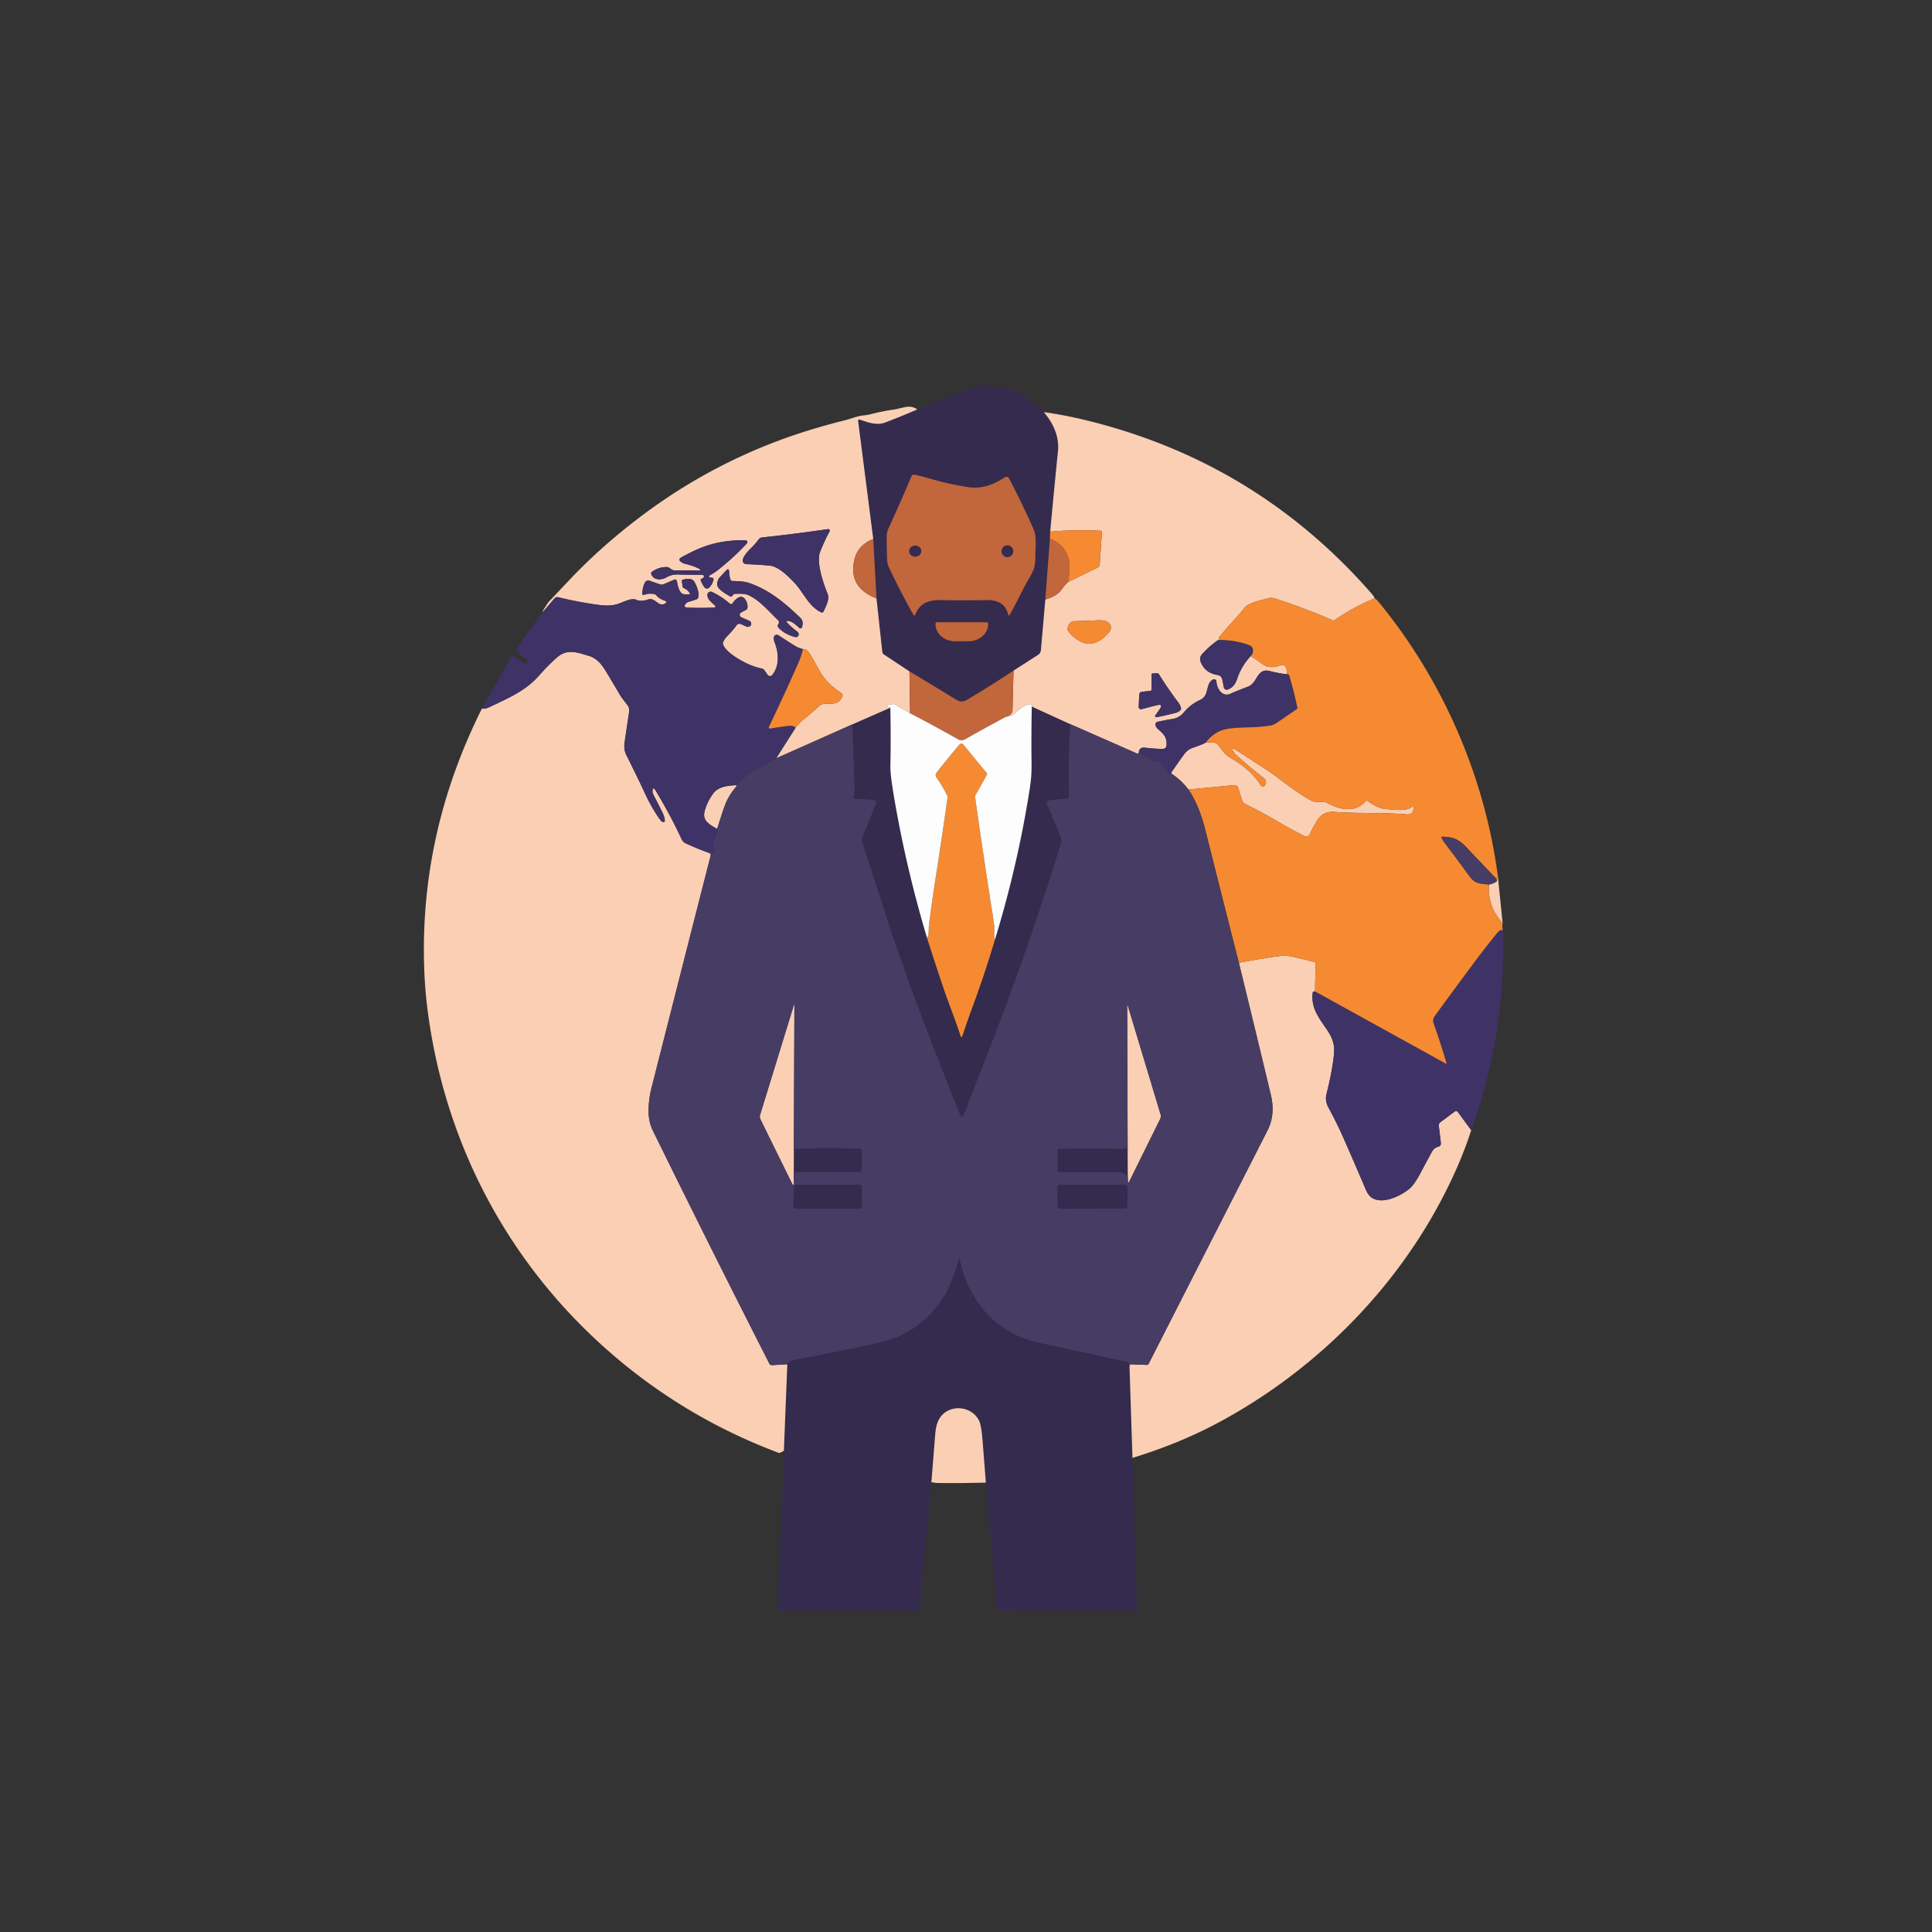 <svg version="1.1" viewBox="0.00 0.00 1024.00 1024.00" xmlns="http://www.w3.org/2000/svg" xmlns:xlink="http://www.w3.org/1999/xlink">
<rect x="0.00" y="0.00" width="1024.00" height="1024.00" fill="#333333" stroke="none"/>
<g id="Parent-Group"><g id="Group-rgba(0,0,0,0)"><path fill="rgba(0,0,0,0)" d="   M 0.00 0.00   L 1024.00 0.00   L 1024.00 1024.00   L 0.00 1024.00   L 0.00 0.00   Z   M 486.20 217.01   Q 483.39 214.94 479.44 215.84   Q 474.60 216.94 474.44 216.96   Q 467.90 217.88 461.77 219.46   Q 459.87 219.96 457.81 220.15   C 454.38 220.49 451.49 221.82 448.09 222.68   Q 439.42 224.84 431.08 227.35   Q 382.05 242.06 340.90 272.78   Q 318.91 289.20 301.26 307.95   Q 296.24 313.28 291.10 318.70   Q 290.27 319.58 289.67 320.69   C 289.00 321.96 287.82 322.98 287.59 324.52   L 273.85 343.46   A 0.99 0.96 46.4 0 0 273.84 344.57   Q 275.97 347.69 279.58 349.91   A 0.83 0.82 7.7 0 1 279.92 350.35   Q 280.08 350.91 279.73 351.25   Q 278.83 352.14 277.77 351.46   L 272.27 347.97   A 0.96 0.96 0.0 0 0 270.92 348.30   L 255.49 375.43   Q 252.65 381.10 249.86 387.30   Q 222.11 448.96 224.93 515.48   Q 225.36 525.55 226.63 535.39   C 236.07 608.55 271.59 673.78 328.29 721.03   Q 366.10 752.53 412.64 770.01   Q 413.09 770.18 413.52 769.97   L 415.47 768.98   L 412.33 852.72   Q 412.30 853.58 413.17 853.58   L 486.83 853.53   Q 487.35 853.53 487.40 853.01   L 493.65 785.64   C 494.71 785.66 495.65 786.02 496.60 786.03   Q 509.51 786.18 522.53 785.85   L 528.47 853.34   Q 528.49 853.60 528.75 853.60   L 602.02 853.55   Q 602.60 853.55 602.59 852.98   L 600.23 772.71   Q 625.47 765.00 646.77 753.47   C 699.49 724.91 743.69 679.71 769.44 625.00   Q 775.89 611.29 779.77 599.02   Q 798.30 547.40 796.62 493.03   Q 796.05 491.56 796.42 489.28   L 793.85 463.95   C 786.78 411.24 764.73 360.68 731.16 319.59   Q 729.59 317.67 728.62 317.10   Q 727.93 315.73 727.60 315.35   Q 665.62 243.94 573.25 222.17   Q 563.67 219.91 553.25 218.43   Q 546.63 210.96 537.35 207.36   Q 523.06 201.82 508.31 207.97   Q 497.02 212.68 486.20 217.01   Z" />
</g><g id="Group-342b4f"><path fill="#342b4f" d="   M 553.25 218.43   Q 561.81 228.59 560.73 239.25   Q 558.58 260.51 556.63 281.77   L 556.49 285.35   L 554.04 317.77   L 551.70 344.57   Q 551.56 346.22 550.16 347.12   L 537.19 355.45   Q 524.76 363.66 512.26 371.06   Q 509.65 372.60 506.89 370.89   Q 497.86 365.29 482.04 355.85   L 468.40 346.82   A 1.71 1.71 0.0 0 1 467.65 345.59   L 464.56 317.15   L 462.84 285.71   L 454.84 223.25   Q 454.69 222.08 455.81 222.45   C 460.05 223.85 464.63 225.66 469.22 223.91   Q 477.51 220.77 486.20 217.01   Q 497.02 212.68 508.31 207.97   Q 523.06 201.82 537.35 207.36   Q 546.63 210.96 553.25 218.43   Z   M 547.86 280.61   C 543.87 271.42 539.34 262.30 534.91 253.73   Q 534.04 252.05 532.46 253.08   C 526.28 257.08 520.07 259.37 512.50 258.11   Q 502.38 256.42 494.28 254.07   Q 489.76 252.75 484.82 251.61   A 1.54 1.53 17.9 0 0 483.06 252.51   Q 477.67 265.35 470.98 279.93   Q 469.94 282.19 469.95 284.58   Q 469.98 290.84 470.19 296.73   C 470.24 298.07 470.61 299.57 471.18 300.78   Q 477.11 313.35 483.98 325.60   Q 484.69 326.86 485.23 325.51   C 487.54 319.69 492.39 317.96 498.29 318.07   Q 510.98 318.30 522.63 318.06   C 528.19 317.94 532.80 319.67 534.30 325.46   Q 534.66 326.85 535.35 325.59   Q 538.97 318.99 542.41 312.06   C 544.00 308.86 546.02 305.86 547.49 302.69   Q 548.75 299.99 548.76 295.17   C 548.76 290.71 549.59 284.59 547.86 280.61   Z   M 522.92 329.78   L 496.66 329.78   A 0.81 0.81 0.0 0 0 495.85 330.59   L 495.85 330.90   A 10.46 8.98 -0.0 0 0 506.31 339.88   L 513.27 339.88   A 10.46 8.98 0.0 0 0 523.73 330.90   L 523.73 330.59   A 0.81 0.81 0.0 0 0 522.92 329.78   Z" />
<ellipse fill="#342b4f" cx="0.00" cy="0.00" transform="translate(485.09,292.12) rotate(-3.5)" rx="3.22" ry="2.94" />
<circle fill="#342b4f" cx="533.94" cy="292.17" r="3.13" />
<path fill="#342b4f" d="   M 546.87 374.51   L 567.23 383.80   Q 566.13 403.21 566.65 421.97   A 1.38 1.37 89.2 0 1 565.29 423.38   Q 560.11 423.45 555.61 424.44   A 1.04 1.03 72.9 0 0 554.87 425.84   Q 558.63 435.13 562.26 443.72   Q 562.91 445.23 562.43 446.77   Q 546.75 497.55 527.66 547.51   Q 521.74 562.99 516.53 576.21   Q 513.48 583.95 510.41 591.86   A 0.43 0.43 0.0 0 1 509.80 592.08   Q 509.25 591.79 509.01 591.19   Q 497.35 562.32 484.18 527.44   C 481.73 520.95 479.56 514.21 477.18 507.66   Q 474.38 499.92 472.22 493.28   Q 465.17 471.63 457.41 447.60   C 456.83 445.79 456.75 444.40 457.51 442.60   Q 460.92 434.55 464.20 426.05   Q 464.84 424.41 463.09 424.14   Q 458.37 423.42 453.06 423.50   A 0.76 0.76 0.0 0 1 452.29 422.69   C 452.41 421.20 452.93 419.89 452.89 418.40   Q 452.53 401.61 451.64 384.00   L 471.89 375.11   Q 472.23 390.82 471.92 406.25   Q 471.82 410.84 474.25 424.75   Q 480.62 461.30 491.36 497.16   Q 495.49 510.15 499.91 523.24   C 502.90 532.10 506.40 540.61 509.24 549.45   A 0.27 0.26 -20.9 0 0 509.60 549.61   Q 509.93 549.47 510.09 549.00   Q 512.91 540.58 515.82 532.70   Q 522.24 515.27 527.36 497.96   Q 539.54 458.21 545.85 417.64   Q 546.83 411.35 546.75 405.00   Q 546.55 389.76 546.87 374.51   Z" />
<path fill="#342b4f" d="   M 420.72 621.54   L 420.75 609.02   Q 438.30 608.13 455.68 608.88   A 1.22 1.21 -88.5 0 1 456.84 610.11   L 456.70 620.42   A 0.87 0.86 0.3 0 1 455.83 621.27   L 422.07 621.19   Q 421.83 621.19 421.76 621.42   Q 421.70 621.60 421.55 621.71   Q 421.27 621.92 420.98 621.72   L 420.72 621.54   Z" />
<path fill="#342b4f" d="   M 597.68 609.80   L 597.73 622.73   Q 596.74 622.97 595.11 621.65   Q 594.71 621.33 594.20 621.33   L 561.43 621.26   A 0.83 0.83 0.0 0 1 560.60 620.43   L 560.49 609.79   Q 560.48 608.92 561.35 608.90   Q 577.86 608.59 594.97 608.89   C 595.70 608.91 595.86 608.83 596.48 608.49   Q 597.00 608.21 597.32 608.71   Q 597.59 609.15 597.68 609.80   Z" />
<path fill="#342b4f" d="   M 420.83 627.93   L 455.76 627.96   A 1.02 1.02 0.0 0 1 456.78 628.98   L 456.83 639.63   A 0.99 0.99 0.0 0 1 455.84 640.62   L 421.82 640.61   A 1.40 1.40 0.0 0 1 420.42 639.16   L 420.83 627.93   Z" />
<rect fill="#342b4f" x="-18.57" y="-6.33" transform="translate(579.05,634.28) rotate(-0.1)" width="37.14" height="12.66" rx="1.56" />
<path fill="#342b4f" d="   M 598.69 725.30   L 600.23 772.71   L 602.59 852.98   Q 602.60 853.55 602.02 853.55   L 528.75 853.60   Q 528.49 853.60 528.47 853.34   L 522.53 785.85   Q 521.63 774.28 520.76 763.20   Q 520.14 755.37 518.91 752.93   C 514.51 744.22 501.18 744.01 497.15 753.34   Q 496.03 755.92 495.70 760.00   Q 494.64 772.83 493.65 785.64   L 487.40 853.01   Q 487.35 853.53 486.83 853.53   L 413.17 853.58   Q 412.30 853.58 412.33 852.72   L 415.47 768.98   L 417.30 723.09   Q 417.41 721.53 421.48 720.74   Q 439.51 717.23 458.50 713.28   Q 471.83 710.51 477.65 707.71   C 493.48 700.12 503.68 685.76 507.74 668.56   Q 508.35 665.97 508.93 668.57   C 512.97 686.61 524.48 702.33 541.87 709.00   Q 546.99 710.96 553.98 712.44   Q 574.27 716.73 596.70 721.70   C 598.38 722.08 598.77 723.75 598.69 725.30   Z" />
</g><g id="Group-facfb4"><path fill="#facfb4" d="   M 486.20 217.01   Q 477.51 220.77 469.22 223.91   C 464.63 225.66 460.05 223.85 455.81 222.45   Q 454.69 222.08 454.84 223.25   L 462.84 285.71   Q 458.63 287.28 455.90 290.44   Q 453.42 293.31 452.60 297.80   Q 450.05 311.59 464.56 317.15   L 467.65 345.59   A 1.71 1.71 0.0 0 0 468.40 346.82   L 482.04 355.85   L 482.34 378.05   L 474.40 373.40   Q 473.97 373.15 473.48 373.19   Q 467.92 373.63 471.89 375.11   L 451.64 384.00   L 411.37 401.92   L 421.64 385.78   Q 423.85 382.96 425.02 382.02   Q 429.85 378.17 434.46 373.99   A 3.38 3.37 -68.0 0 1 436.50 373.12   C 440.59 372.83 444.11 373.90 446.40 369.36   A 1.62 1.61 29.8 0 0 445.83 367.27   Q 437.84 362.11 434.01 354.95   Q 430.84 349.00 428.71 345.81   Q 427.38 343.82 425.57 344.04   Q 422.94 343.31 421.72 342.55   Q 417.26 339.78 412.58 336.71   A 1.57 1.57 0.0 0 0 410.16 337.88   Q 410.05 339.09 410.52 340.30   C 412.82 346.21 413.26 352.87 409.31 357.77   A 1.55 1.55 0.0 0 1 406.84 357.68   L 405.06 355.15   Q 404.65 354.56 403.95 354.41   Q 396.59 352.82 389.35 347.93   C 387.22 346.50 383.87 343.89 383.17 341.31   Q 383.05 340.83 383.24 340.38   Q 384.04 338.55 385.39 337.20   Q 388.17 334.42 390.45 331.35   A 1.83 1.83 0.0 0 1 392.68 330.77   L 395.81 332.19   A 0.79 0.74 50.8 0 0 396.26 332.25   Q 397.96 331.98 398.12 331.10   Q 398.40 329.58 396.99 328.96   L 392.91 327.18   A 1.42 1.42 0.0 0 1 392.82 324.62   L 395.46 323.24   A 1.31 1.30 -10.4 0 0 396.16 322.23   Q 396.46 319.66 394.84 317.54   C 392.55 314.53 389.56 317.92 388.28 319.75   A 1.01 1.01 0.0 0 1 386.79 319.93   Q 382.42 316.10 377.31 313.73   A 1.63 1.63 0.0 0 0 375.03 314.87   C 374.45 317.60 377.52 319.41 379.08 321.14   A 0.51 0.51 0.0 0 1 378.73 321.99   Q 371.53 322.39 364.06 322.02   Q 363.37 321.98 363.09 321.63   Q 362.45 320.84 363.82 319.61   A 2.53 2.50 14.7 0 1 364.79 319.05   L 368.82 317.80   A 2.08 2.08 0.0 0 0 370.28 315.79   Q 370.24 312.28 368.09 308.48   C 366.85 306.28 364.02 306.68 361.92 307.26   Q 361.30 307.43 361.40 308.07   L 361.83 310.87   Q 361.92 311.47 362.48 311.70   Q 364.48 312.54 365.58 314.42   Q 365.90 314.95 365.28 315.04   Q 363.44 315.29 361.93 314.80   C 359.89 314.14 359.13 309.97 358.79 308.18   Q 358.52 306.75 357.18 307.32   L 351.76 309.65   A 2.69 2.69 0.0 0 1 349.81 309.73   L 344.19 307.80   A 1.96 1.95 -66.7 0 0 341.83 308.75   Q 340.52 311.29 340.44 314.71   A 0.64 0.63 -10.2 0 0 341.31 315.31   Q 343.96 314.28 346.89 314.89   Q 347.42 315.00 347.77 315.42   Q 349.30 317.28 352.06 318.27   Q 354.26 319.06 352.15 320.07   C 348.79 321.66 347.29 316.53 343.52 317.75   C 341.30 318.46 339.28 318.79 337.01 317.84   C 334.53 316.80 329.91 319.33 327.49 320.11   Q 323.45 321.41 317.70 320.66   Q 306.78 319.24 295.89 316.54   A 2.00 1.98 -62.6 0 0 293.91 317.18   L 287.59 324.52   C 287.82 322.98 289.00 321.96 289.67 320.69   Q 290.27 319.58 291.10 318.70   Q 296.24 313.28 301.26 307.95   Q 318.91 289.20 340.90 272.78   Q 382.05 242.06 431.08 227.35   Q 439.42 224.84 448.09 222.68   C 451.49 221.82 454.38 220.49 457.81 220.15   Q 459.87 219.96 461.77 219.46   Q 467.90 217.88 474.44 216.96   Q 474.60 216.94 479.44 215.84   Q 483.39 214.94 486.20 217.01   Z   M 397.60 291.01   C 396.26 292.29 393.35 295.54 393.71 297.46   A 1.89 1.88 -4.1 0 0 395.51 299.01   Q 401.44 299.21 407.72 299.76   C 412.62 300.18 417.53 305.24 420.82 308.61   C 425.89 313.83 428.38 321.24 435.23 324.54   A 0.94 0.93 -64.8 0 0 436.49 324.08   C 437.72 321.38 439.85 317.60 438.61 314.62   C 436.23 308.87 432.51 297.82 434.71 292.36   Q 437.05 286.53 439.70 281.62   A 0.81 0.81 0.0 0 0 438.87 280.44   Q 421.12 283.05 403.90 284.86   A 2.47 2.47 0.0 0 0 402.17 285.84   Q 400.10 288.61 397.60 291.01   Z   M 369.55 302.39   Q 363.81 302.18 357.79 302.38   Q 356.63 302.41 354.68 300.95   Q 354.20 300.59 353.60 300.56   Q 349.29 300.38 345.47 303.14   A 0.89 0.89 0.0 0 0 345.14 304.14   C 346.25 307.66 350.60 307.57 353.24 306.00   Q 355.96 304.38 359.59 304.49   Q 366.09 304.69 372.16 304.67   Q 372.94 304.67 373.10 305.42   A 0.83 0.83 0.0 0 1 372.67 306.33   L 371.69 306.83   Q 371.22 307.07 371.40 307.57   Q 372.12 309.58 373.39 311.28   A 1.64 1.64 0.0 0 0 375.86 311.46   Q 377.64 309.69 378.19 307.03   A 0.62 0.62 0.0 0 0 377.69 306.30   L 376.75 306.13   Q 374.80 305.78 376.52 304.78   Q 378.85 303.42 380.59 302.05   Q 389.11 295.31 395.84 288.03   A 0.99 0.99 0.0 0 0 395.14 286.36   Q 381.58 286.04 370.29 290.88   Q 365.37 292.99 360.66 295.70   A 1.05 1.04 -37.0 0 0 360.43 297.33   Q 361.51 298.46 363.14 298.84   Q 366.93 299.72 369.86 301.11   Q 372.79 302.50 369.55 302.39   Z   M 417.75 329.09   Q 419.89 329.26 423.19 332.39   Q 424.87 333.98 425.26 331.70   L 425.37 331.03   A 3.96 3.95 -63.1 0 0 424.23 327.53   C 416.00 319.50 407.81 312.74 397.21 309.06   C 394.22 308.02 391.07 308.05 387.92 307.92   Q 386.77 307.88 386.44 302.98   Q 386.30 300.86 384.85 302.41   Q 383.24 304.13 381.58 305.90   Q 380.34 307.23 380.12 309.52   C 379.86 312.16 384.78 314.77 386.67 315.93   Q 387.26 316.29 387.89 316.00   Q 388.28 315.82 388.47 315.41   Q 388.75 314.79 389.42 314.76   Q 394.46 314.48 396.46 315.33   C 402.55 317.95 407.51 324.08 412.41 328.74   A 1.51 1.51 0.0 0 1 412.60 330.71   Q 411.85 331.78 412.65 332.68   C 414.87 335.17 418.54 337.04 421.60 337.65   A 1.45 1.45 0.0 0 0 423.29 335.91   Q 423.12 335.16 422.43 334.65   Q 419.36 332.38 417.26 330.08   Q 416.25 328.97 417.75 329.09   Z" />
<path fill="#facfb4" d="   M 553.25 218.43   Q 563.67 219.91 573.25 222.17   Q 665.62 243.94 727.60 315.35   Q 727.93 315.73 728.62 317.10   Q 717.07 321.94 707.43 328.66   A 1.14 1.12 -50.1 0 1 706.32 328.77   Q 692.54 322.66 675.79 317.23   Q 673.89 316.61 672.10 317.13   C 668.70 318.11 661.84 319.34 659.58 322.21   C 655.31 327.59 650.40 332.38 646.12 337.83   A 0.82 0.82 0.0 0 0 646.69 339.15   L 647.22 339.19   Q 645.85 339.11 645.27 339.51   Q 641.01 342.46 637.14 346.71   Q 635.46 348.56 636.49 351.03   Q 638.90 356.81 645.43 357.77   A 2.85 2.85 0.0 0 1 647.81 360.02   L 648.69 364.36   A 1.52 1.51 73.3 0 0 650.73 365.47   C 653.65 364.32 654.82 362.45 655.80 359.53   Q 657.98 353.05 662.86 347.75   Q 665.17 348.99 667.25 350.60   Q 670.14 352.83 671.70 353.26   Q 674.60 354.07 678.02 352.80   C 679.86 352.12 681.22 352.28 681.90 354.49   Q 682.51 356.47 682.06 357.36   Q 678.00 356.96 673.01 355.68   C 666.06 353.89 666.68 361.98 661.46 363.94   Q 656.53 365.78 652.02 367.76   C 647.80 369.61 644.87 364.91 644.74 361.22   A 1.24 1.23 75.1 0 0 642.93 360.17   C 638.70 362.38 641.25 368.68 636.03 371.02   Q 631.02 373.27 627.30 377.77   C 625.95 379.39 623.89 380.65 621.79 381.00   Q 617.76 381.67 613.54 382.57   A 1.37 1.37 0.0 0 0 612.46 383.83   Q 612.40 385.11 613.45 386.11   C 616.25 388.76 618.52 390.20 618.33 394.76   Q 618.24 397.03 615.75 396.96   Q 611.24 396.82 607.00 396.30   Q 603.87 395.91 603.61 398.72   Q 603.49 399.22 603.41 399.29   A 0.68 0.68 0.0 0 1 602.68 399.40   L 567.23 383.80   L 546.87 374.51   Q 547.44 372.82 544.78 373.39   C 542.47 373.89 539.51 376.60 537.74 378.17   Q 536.24 379.51 533.17 379.94   Q 534.79 379.36 535.74 378.50   Q 536.62 377.70 536.66 375.95   Q 536.90 366.02 537.19 355.45   L 550.16 347.12   Q 551.56 346.22 551.70 344.57   L 554.04 317.77   Q 560.18 315.91 562.46 312.72   Q 564.35 310.08 566.12 308.45   L 581.78 300.82   A 1.96 1.94 -11.4 0 0 582.88 299.19   L 584.03 282.07   A 0.69 0.69 0.0 0 0 583.38 281.33   Q 570.09 280.62 556.63 281.77   Q 558.58 260.51 560.73 239.25   Q 561.81 228.59 553.25 218.43   Z   M 578.49 328.98   Q 574.02 329.16 569.76 329.24   Q 566.23 329.30 565.84 333.43   A 1.36 1.35 -61.2 0 0 566.11 334.38   Q 569.16 338.48 573.70 340.46   C 578.15 342.39 582.23 340.40 585.63 337.37   C 587.50 335.72 590.15 333.12 588.06 330.56   C 586.01 328.04 581.40 328.86 578.49 328.98   Z   M 613.17 373.78   Q 616.76 372.92 614.63 375.94   L 612.36 379.18   A 0.61 0.61 0.0 0 0 612.97 380.13   Q 618.35 379.08 623.20 377.81   Q 624.65 377.43 625.67 376.35   Q 626.04 375.96 625.95 375.42   Q 625.67 373.85 624.68 372.53   Q 618.89 364.86 614.26 357.38   Q 613.94 356.86 613.33 356.87   L 611.19 356.92   Q 610.31 356.94 610.31 357.81   L 610.36 365.44   A 0.71 0.71 0.0 0 1 609.73 366.16   L 605.39 366.65   Q 603.89 366.82 603.82 368.33   L 603.55 374.21   Q 603.45 376.33 605.49 375.77   Q 609.55 374.65 613.17 373.78   Z" />
<path fill="#facfb4" d="   M 376.43 452.30   Q 376.81 452.88 376.59 453.76   Q 360.90 515.23 345.29 576.72   Q 343.76 582.76 343.76 589.00   Q 343.76 594.59 346.01 599.19   Q 376.15 660.63 407.78 722.74   A 1.52 1.51 -15.3 0 0 409.20 723.55   L 417.30 723.09   L 415.47 768.98   L 413.52 769.97   Q 413.09 770.18 412.64 770.01   Q 366.10 752.53 328.29 721.03   C 271.59 673.78 236.07 608.55 226.63 535.39   Q 225.36 525.55 224.93 515.48   Q 222.11 448.96 249.86 387.30   Q 252.65 381.10 255.49 375.43   Q 256.61 376.10 259.70 374.64   C 270.75 369.41 278.90 365.87 286.03 357.70   Q 290.43 352.65 295.26 348.42   C 300.73 343.64 306.23 345.91 312.17 347.64   C 316.11 348.79 318.74 351.86 320.96 355.50   Q 324.84 361.88 328.45 368.06   C 329.73 370.24 331.49 372.25 332.98 374.33   Q 333.28 374.74 333.34 375.25   Q 333.55 376.74 333.33 378.20   Q 332.24 385.30 331.06 393.47   C 330.72 395.80 330.88 397.96 331.93 400.07   Q 338.90 414.08 341.49 419.76   Q 345.40 428.36 350.17 434.86   Q 350.66 435.52 351.46 435.69   Q 352.89 435.99 352.06 433.09   Q 351.74 431.97 351.23 430.92   Q 349.18 426.67 346.83 422.24   Q 345.79 420.27 345.83 419.44   Q 345.97 416.44 347.51 419.01   Q 355.87 432.98 361.33 444.92   C 361.73 445.80 362.64 446.63 363.52 447.03   Q 369.87 449.94 376.43 452.30   Z" />
<path fill="#facfb4" d="   M 629.93 418.48   Q 625.99 413.40 621.07 410.17   Q 620.85 410.02 620.77 409.49   Q 625.85 402.11 627.90 399.41   Q 629.60 397.19 632.48 396.24   Q 636.56 394.89 639.12 393.60   Q 644.24 393.08 645.43 394.55   C 647.49 397.08 649.07 399.92 652.01 401.58   Q 662.86 407.71 668.19 416.18   A 1.34 1.34 0.0 0 0 670.49 416.13   Q 671.75 413.90 669.74 412.34   Q 661.94 406.33 654.62 399.59   Q 654.29 399.28 654.04 398.91   Q 653.62 398.27 653.59 398.20   Q 652.54 395.83 654.74 397.25   Q 662.33 402.16 670.65 407.57   C 678.93 412.96 686.22 419.66 694.98 424.32   C 697.86 425.85 700.61 424.04 703.67 425.67   C 710.62 429.37 718.30 430.90 723.82 424.61   A 0.78 0.78 0.0 0 1 724.86 424.50   C 727.73 426.63 731.28 428.68 734.97 428.88   C 739.13 429.10 744.84 430.22 748.41 427.67   A 0.63 0.62 -12.5 0 1 749.39 428.29   C 748.98 430.45 748.22 431.85 745.64 431.63   C 733.10 430.57 719.90 431.26 707.01 430.33   Q 701.09 429.90 697.95 435.13   Q 695.81 438.71 694.15 442.24   A 1.99 1.97 25.9 0 1 691.47 443.16   Q 683.55 439.18 675.57 434.46   C 670.42 431.41 665.18 428.78 659.91 426.07   A 3.17 3.16 4.8 0 1 658.35 424.23   L 656.19 417.44   A 1.91 1.90 78.4 0 0 654.20 416.12   L 629.93 418.48   Z" />
<path fill="#facfb4" d="   M 389.45 416.20   Q 389.84 416.15 390.06 416.23   Q 390.62 416.42 390.24 416.87   Q 386.46 421.41 384.75 425.50   Q 383.26 429.09 380.10 439.36   C 376.16 437.12 372.24 435.10 373.39 430.26   C 374.20 426.85 375.97 423.28 378.06 420.50   C 380.58 417.16 384.85 416.49 389.45 416.20   Z" />
<path fill="#facfb4" d="   M 793.85 463.95   L 796.42 489.28   Q 788.22 480.29 789.16 468.81   Q 791.72 468.34 793.41 467.05   L 793.85 463.95   Z" />
<path fill="#facfb4" d="   M 697.00 525.47   Q 695.87 525.48 695.80 526.01   C 694.57 534.46 699.57 540.10 703.88 546.63   Q 706.35 550.39 706.99 554.22   Q 707.49 557.29 706.14 565.47   Q 705.05 572.07 703.08 579.81   Q 702.15 583.44 704.15 587.11   Q 708.66 595.40 712.10 603.23   Q 717.83 616.24 723.83 630.32   Q 725.15 633.42 726.87 634.65   C 732.71 638.83 742.92 633.64 747.30 629.80   Q 749.73 627.66 752.86 621.77   Q 755.79 616.26 758.75 610.82   C 759.57 609.30 760.51 608.25 762.25 607.80   Q 763.86 607.37 763.67 605.71   L 762.60 596.68   A 2.03 2.02 -21.6 0 1 763.41 594.81   L 771.04 589.13   A 1.16 1.16 0.0 0 1 772.67 589.37   L 779.77 599.02   Q 775.89 611.29 769.44 625.00   C 743.69 679.71 699.49 724.91 646.77 753.47   Q 625.47 765.00 600.23 772.71   L 598.69 725.30   Q 598.60 724.32 598.83 723.56   Q 598.96 723.11 599.43 723.13   L 607.84 723.43   Q 608.48 723.46 608.77 722.89   Q 640.24 661.06 671.76 599.26   Q 676.08 590.80 673.57 580.29   Q 665.25 545.49 656.63 510.30   Q 666.22 508.49 675.76 507.06   C 678.83 506.60 682.03 506.35 685.13 507.07   Q 691.09 508.47 696.72 509.89   Q 697.26 510.02 697.25 510.58   L 697.00 525.47   Z" />
<path fill="#facfb4" d="   M 420.75 609.02   L 420.72 621.54   L 420.83 627.93   Q 420.15 627.99 419.93 627.55   Q 411.40 610.32 403.03 593.19   A 3.09 3.06 40.8 0 1 402.85 590.95   L 420.66 533.06   Q 421.05 531.80 421.05 533.12   L 420.75 609.02   Z" />
<path fill="#facfb4" d="   M 597.73 622.73   L 597.68 609.80   L 597.43 533.23   Q 597.42 531.87 597.81 533.17   L 615.14 590.69   A 3.20 3.20 0.0 0 1 614.94 593.05   L 598.59 626.13   Q 597.84 627.66 597.80 625.96   L 597.73 622.73   Z" />
<path fill="#facfb4" d="   M 522.53 785.85   Q 509.51 786.18 496.60 786.03   C 495.65 786.02 494.71 785.66 493.65 785.64   Q 494.64 772.83 495.70 760.00   Q 496.03 755.92 497.15 753.34   C 501.18 744.01 514.51 744.22 518.91 752.93   Q 520.14 755.37 520.76 763.20   Q 521.63 774.28 522.53 785.85   Z" />
</g><g id="Group-c2663c"><path fill="#c2663c" d="   M 534.91 253.73   C 539.34 262.30 543.87 271.42 547.86 280.61   C 549.59 284.59 548.76 290.71 548.76 295.17   Q 548.75 299.99 547.49 302.69   C 546.02 305.86 544.00 308.86 542.41 312.06   Q 538.97 318.99 535.35 325.59   Q 534.66 326.85 534.30 325.46   C 532.80 319.67 528.19 317.94 522.63 318.06   Q 510.98 318.30 498.29 318.07   C 492.39 317.96 487.54 319.69 485.23 325.51   Q 484.69 326.86 483.98 325.60   Q 477.11 313.35 471.18 300.78   C 470.61 299.57 470.24 298.07 470.19 296.73   Q 469.98 290.84 469.95 284.58   Q 469.94 282.19 470.98 279.93   Q 477.67 265.35 483.06 252.51   A 1.54 1.53 17.9 0 1 484.82 251.61   Q 489.76 252.75 494.28 254.07   Q 502.38 256.42 512.50 258.11   C 520.07 259.37 526.28 257.08 532.46 253.08   Q 534.04 252.05 534.91 253.73   Z   M 488.304 291.923   A 3.22 2.94 -3.5 0 0 484.911 289.185   A 3.22 2.94 -3.5 0 0 481.876 292.317   A 3.22 2.94 -3.5 0 0 485.269 295.055   A 3.22 2.94 -3.5 0 0 488.304 291.923   Z   M 537.07 292.17   A 3.13 3.13 0.0 0 0 533.94 289.04   A 3.13 3.13 0.0 0 0 530.81 292.17   A 3.13 3.13 0.0 0 0 533.94 295.30   A 3.13 3.13 0.0 0 0 537.07 292.17   Z" />
<path fill="#c2663c" d="   M 556.49 285.35   Q 568.38 290.57 566.74 303.97   Q 566.50 305.89 566.12 308.45   Q 564.35 310.08 562.46 312.72   Q 560.18 315.91 554.04 317.77   L 556.49 285.35   Z" />
<path fill="#c2663c" d="   M 462.84 285.71   L 464.56 317.15   Q 450.05 311.59 452.60 297.80   Q 453.42 293.31 455.90 290.44   Q 458.63 287.28 462.84 285.71   Z" />
<path fill="#c2663c" d="   M 522.92 329.78   A 0.81 0.81 0.0 0 1 523.73 330.59   L 523.73 330.90   A 10.46 8.98 0.0 0 1 513.27 339.88   L 506.31 339.88   A 10.46 8.98 0.0 0 1 495.85 330.90   L 495.85 330.59   A 0.81 0.81 0.0 0 1 496.66 329.78   L 522.92 329.78   Z" />
<path fill="#c2663c" d="   M 482.04 355.85   Q 497.86 365.29 506.89 370.89   Q 509.65 372.60 512.26 371.06   Q 524.76 363.66 537.19 355.45   Q 536.90 366.02 536.66 375.95   Q 536.62 377.70 535.74 378.50   Q 534.79 379.36 533.17 379.94   Q 522.43 385.64 511.70 391.74   Q 509.68 392.89 507.74 391.80   Q 493.31 383.70 482.34 378.05   L 482.04 355.85   Z" />
</g><g id="Group-3f3266"><path fill="#3f3266" d="   M 397.60 291.01   Q 400.10 288.61 402.17 285.84   A 2.47 2.47 0.0 0 1 403.90 284.86   Q 421.12 283.05 438.87 280.44   A 0.81 0.81 0.0 0 1 439.70 281.62   Q 437.05 286.53 434.71 292.36   C 432.51 297.82 436.23 308.87 438.61 314.62   C 439.85 317.60 437.72 321.38 436.49 324.08   A 0.94 0.93 -64.8 0 1 435.23 324.54   C 428.38 321.24 425.89 313.83 420.82 308.61   C 417.53 305.24 412.62 300.18 407.72 299.76   Q 401.44 299.21 395.51 299.01   A 1.89 1.88 -4.1 0 1 393.71 297.46   C 393.35 295.54 396.26 292.29 397.60 291.01   Z" />
<path fill="#3f3266" d="   M 369.55 302.39   Q 372.79 302.50 369.86 301.11   Q 366.93 299.72 363.14 298.84   Q 361.51 298.46 360.43 297.33   A 1.05 1.04 -37.0 0 1 360.66 295.70   Q 365.37 292.99 370.29 290.88   Q 381.58 286.04 395.14 286.36   A 0.99 0.99 0.0 0 1 395.84 288.03   Q 389.11 295.31 380.59 302.05   Q 378.85 303.42 376.52 304.78   Q 374.80 305.78 376.75 306.13   L 377.69 306.30   A 0.62 0.62 0.0 0 1 378.19 307.03   Q 377.64 309.69 375.86 311.46   A 1.64 1.64 0.0 0 1 373.39 311.28   Q 372.12 309.58 371.40 307.57   Q 371.22 307.07 371.69 306.83   L 372.67 306.33   A 0.83 0.83 0.0 0 0 373.10 305.42   Q 372.94 304.67 372.16 304.67   Q 366.09 304.69 359.59 304.49   Q 355.96 304.38 353.24 306.00   C 350.60 307.57 346.25 307.66 345.14 304.14   A 0.89 0.89 0.0 0 1 345.47 303.14   Q 349.29 300.38 353.60 300.56   Q 354.20 300.59 354.68 300.95   Q 356.63 302.41 357.79 302.38   Q 363.81 302.18 369.55 302.39   Z" />
<path fill="#3f3266" d="   M 417.75 329.09   Q 416.25 328.97 417.26 330.08   Q 419.36 332.38 422.43 334.65   Q 423.12 335.16 423.29 335.91   A 1.45 1.45 0.0 0 1 421.60 337.65   C 418.54 337.04 414.87 335.17 412.65 332.68   Q 411.85 331.78 412.60 330.71   A 1.51 1.51 0.0 0 0 412.41 328.74   C 407.51 324.08 402.55 317.95 396.46 315.33   Q 394.46 314.48 389.42 314.76   Q 388.75 314.79 388.47 315.41   Q 388.28 315.82 387.89 316.00   Q 387.26 316.29 386.67 315.93   C 384.78 314.77 379.86 312.16 380.12 309.52   Q 380.34 307.23 381.58 305.90   Q 383.24 304.13 384.85 302.41   Q 386.30 300.86 386.44 302.98   Q 386.77 307.88 387.92 307.92   C 391.07 308.05 394.22 308.02 397.21 309.06   C 407.81 312.74 416.00 319.50 424.23 327.53   A 3.96 3.95 -63.1 0 1 425.37 331.03   L 425.26 331.70   Q 424.87 333.98 423.19 332.39   Q 419.89 329.26 417.75 329.09   Z" />
<path fill="#3f3266" d="   M 425.57 344.04   Q 424.72 347.80 423.20 351.26   Q 415.68 368.26 407.54 385.29   A 0.61 0.61 0.0 0 0 408.19 386.16   Q 412.76 385.36 417.49 384.77   Q 420.92 384.34 421.64 385.78   L 411.37 401.92   Q 409.02 402.98 406.43 404.74   Q 404.01 406.38 401.56 407.50   Q 397.34 409.43 394.24 412.52   C 393.32 413.43 392.20 413.77 391.44 414.87   Q 391.17 415.25 390.76 415.48   L 389.45 416.20   C 384.85 416.49 380.58 417.16 378.06 420.50   C 375.97 423.28 374.20 426.85 373.39 430.26   C 372.24 435.10 376.16 437.12 380.10 439.36   Q 380.30 439.43 380.34 440.12   A 1.51 1.46 60.0 0 1 380.12 441.00   Q 379.38 442.20 379.38 443.61   A 1.64 1.63 59.3 0 1 379.17 444.45   Q 377.44 447.58 378.48 451.52   Q 378.90 453.13 377.55 452.16   Q 377.26 451.95 376.43 452.30   Q 369.87 449.94 363.52 447.03   C 362.64 446.63 361.73 445.80 361.33 444.92   Q 355.87 432.98 347.51 419.01   Q 345.97 416.44 345.83 419.44   Q 345.79 420.27 346.83 422.24   Q 349.18 426.67 351.23 430.92   Q 351.74 431.97 352.06 433.09   Q 352.89 435.99 351.46 435.69   Q 350.66 435.52 350.17 434.86   Q 345.40 428.36 341.49 419.76   Q 338.90 414.08 331.93 400.07   C 330.88 397.96 330.72 395.80 331.06 393.47   Q 332.24 385.30 333.33 378.20   Q 333.55 376.74 333.34 375.25   Q 333.28 374.74 332.98 374.33   C 331.49 372.25 329.73 370.24 328.45 368.06   Q 324.84 361.88 320.96 355.50   C 318.74 351.86 316.11 348.79 312.17 347.64   C 306.23 345.91 300.73 343.64 295.26 348.42   Q 290.43 352.65 286.03 357.70   C 278.90 365.87 270.75 369.41 259.70 374.64   Q 256.61 376.10 255.49 375.43   L 270.92 348.30   A 0.96 0.96 0.0 0 1 272.27 347.97   L 277.77 351.46   Q 278.83 352.14 279.73 351.25   Q 280.08 350.91 279.92 350.35   A 0.83 0.82 7.7 0 0 279.58 349.91   Q 275.97 347.69 273.84 344.57   A 0.99 0.96 46.4 0 1 273.85 343.46   L 287.59 324.52   L 293.91 317.18   A 2.00 1.98 -62.6 0 1 295.89 316.54   Q 306.78 319.24 317.70 320.66   Q 323.45 321.41 327.49 320.11   C 329.91 319.33 334.53 316.80 337.01 317.84   C 339.28 318.79 341.30 318.46 343.52 317.75   C 347.29 316.53 348.79 321.66 352.15 320.07   Q 354.26 319.06 352.06 318.27   Q 349.30 317.28 347.77 315.42   Q 347.42 315.00 346.89 314.89   Q 343.96 314.28 341.31 315.31   A 0.64 0.63 -10.2 0 1 340.44 314.71   Q 340.52 311.29 341.83 308.75   A 1.96 1.95 -66.7 0 1 344.19 307.80   L 349.81 309.73   A 2.69 2.69 0.0 0 0 351.76 309.65   L 357.18 307.32   Q 358.52 306.75 358.79 308.18   C 359.13 309.97 359.89 314.14 361.93 314.80   Q 363.44 315.29 365.28 315.04   Q 365.90 314.95 365.58 314.42   Q 364.48 312.54 362.48 311.70   Q 361.92 311.47 361.83 310.87   L 361.40 308.07   Q 361.30 307.43 361.92 307.26   C 364.02 306.68 366.85 306.28 368.09 308.48   Q 370.24 312.28 370.28 315.79   A 2.08 2.08 0.0 0 1 368.82 317.80   L 364.79 319.05   A 2.53 2.50 14.7 0 0 363.82 319.61   Q 362.45 320.84 363.09 321.63   Q 363.37 321.98 364.06 322.02   Q 371.53 322.39 378.73 321.99   A 0.51 0.51 0.0 0 0 379.08 321.14   C 377.52 319.41 374.45 317.60 375.03 314.87   A 1.63 1.63 0.0 0 1 377.31 313.73   Q 382.42 316.10 386.79 319.93   A 1.01 1.01 0.0 0 0 388.28 319.75   C 389.56 317.92 392.55 314.53 394.84 317.54   Q 396.46 319.66 396.16 322.23   A 1.31 1.30 -10.4 0 1 395.46 323.24   L 392.82 324.62   A 1.42 1.42 0.0 0 0 392.91 327.18   L 396.99 328.96   Q 398.40 329.58 398.12 331.10   Q 397.96 331.98 396.26 332.25   A 0.79 0.74 50.8 0 1 395.81 332.19   L 392.68 330.77   A 1.83 1.83 0.0 0 0 390.45 331.35   Q 388.17 334.42 385.39 337.20   Q 384.04 338.55 383.24 340.38   Q 383.05 340.83 383.17 341.31   C 383.87 343.89 387.22 346.50 389.35 347.93   Q 396.59 352.82 403.95 354.41   Q 404.65 354.56 405.06 355.15   L 406.84 357.68   A 1.55 1.55 0.0 0 0 409.31 357.77   C 413.26 352.87 412.82 346.21 410.52 340.30   Q 410.05 339.09 410.16 337.88   A 1.57 1.57 0.0 0 1 412.58 336.71   Q 417.26 339.78 421.72 342.55   Q 422.94 343.31 425.57 344.04   Z" />
<path fill="#3f3266" d="   M 647.22 339.19   Q 654.77 339.30 661.88 341.84   Q 664.22 342.67 664.14 344.93   Q 664.07 346.79 662.86 347.75   Q 657.98 353.05 655.80 359.53   C 654.82 362.45 653.65 364.32 650.73 365.47   A 1.52 1.51 73.3 0 1 648.69 364.36   L 647.81 360.02   A 2.85 2.85 0.0 0 0 645.43 357.77   Q 638.90 356.81 636.49 351.03   Q 635.46 348.56 637.14 346.71   Q 641.01 342.46 645.27 339.51   Q 645.85 339.11 647.22 339.19   Z" />
<path fill="#3f3266" d="   M 682.06 357.36   Q 683.07 357.10 683.40 358.24   Q 685.88 366.73 687.66 375.09   Q 687.76 375.54 687.38 375.80   L 676.55 383.24   A 8.22 8.19 -66.6 0 1 673.19 384.58   Q 667.90 385.39 661.95 385.52   Q 655.64 385.66 652.00 386.11   Q 647.68 386.65 644.82 388.39   Q 641.25 390.55 639.12 393.60   Q 636.56 394.89 632.48 396.24   Q 629.60 397.19 627.90 399.41   Q 625.85 402.11 620.77 409.49   Q 620.38 409.45 620.38 410.06   Q 620.39 410.32 620.14 410.41   Q 619.87 410.52 619.56 410.21   Q 619.30 409.95 619.15 409.62   C 618.77 408.81 618.63 408.33 617.87 407.74   Q 616.55 406.71 615.80 405.39   Q 615.35 404.60 614.75 404.23   Q 613.87 403.69 612.91 403.81   Q 612.38 403.87 611.89 403.68   C 610.60 403.18 609.29 402.60 608.18 401.74   Q 607.03 400.85 605.74 400.38   Q 605.01 400.12 603.61 398.72   Q 603.87 395.91 607.00 396.30   Q 611.24 396.82 615.75 396.96   Q 618.24 397.03 618.33 394.76   C 618.52 390.20 616.25 388.76 613.45 386.11   Q 612.40 385.11 612.46 383.83   A 1.37 1.37 0.0 0 1 613.54 382.57   Q 617.76 381.67 621.79 381.00   C 623.89 380.65 625.95 379.39 627.30 377.77   Q 631.02 373.27 636.03 371.02   C 641.25 368.68 638.70 362.38 642.93 360.17   A 1.24 1.23 75.1 0 1 644.74 361.22   C 644.87 364.91 647.80 369.61 652.02 367.76   Q 656.53 365.78 661.46 363.94   C 666.68 361.98 666.06 353.89 673.01 355.68   Q 678.00 356.96 682.06 357.36   Z" />
<path fill="#3f3266" d="   M 613.17 373.78   Q 609.55 374.65 605.49 375.77   Q 603.45 376.33 603.55 374.21   L 603.82 368.33   Q 603.89 366.82 605.39 366.65   L 609.73 366.16   A 0.71 0.71 0.0 0 0 610.36 365.44   L 610.31 357.81   Q 610.31 356.94 611.19 356.92   L 613.33 356.87   Q 613.94 356.86 614.26 357.38   Q 618.89 364.86 624.68 372.53   Q 625.67 373.85 625.95 375.42   Q 626.04 375.96 625.67 376.35   Q 624.65 377.43 623.20 377.81   Q 618.35 379.08 612.97 380.13   A 0.61 0.61 0.0 0 1 612.36 379.18   L 614.63 375.94   Q 616.76 372.92 613.17 373.78   Z" />
<path fill="#3f3266" d="   M 796.62 493.03   Q 798.30 547.40 779.77 599.02   L 772.67 589.37   A 1.16 1.16 0.0 0 0 771.04 589.13   L 763.41 594.81   A 2.03 2.02 -21.6 0 0 762.60 596.68   L 763.67 605.71   Q 763.86 607.37 762.25 607.80   C 760.51 608.25 759.57 609.30 758.75 610.82   Q 755.79 616.26 752.86 621.77   Q 749.73 627.66 747.30 629.80   C 742.92 633.64 732.71 638.83 726.87 634.65   Q 725.15 633.42 723.83 630.32   Q 717.83 616.24 712.10 603.23   Q 708.66 595.40 704.15 587.11   Q 702.15 583.44 703.08 579.81   Q 705.05 572.07 706.14 565.47   Q 707.49 557.29 706.99 554.22   Q 706.35 550.39 703.88 546.63   C 699.57 540.10 694.57 534.46 695.80 526.01   Q 695.87 525.48 697.00 525.47   L 766.25 563.70   Q 766.83 564.02 766.64 563.38   Q 763.60 553.03 759.86 542.45   Q 759.12 540.36 760.42 538.56   Q 771.18 523.73 782.24 508.95   Q 787.57 501.81 793.51 494.51   Q 795.19 492.44 796.62 493.03   Z" />
</g><g id="Group-f58a32"><path fill="#f58a32" d="   M 566.12 308.45   Q 566.50 305.89 566.74 303.97   Q 568.38 290.57 556.49 285.35   L 556.63 281.77   Q 570.09 280.62 583.38 281.33   A 0.69 0.69 0.0 0 1 584.03 282.07   L 582.88 299.19   A 1.96 1.94 -11.4 0 1 581.78 300.82   L 566.12 308.45   Z" />
<path fill="#f58a32" d="   M 728.62 317.10   Q 729.59 317.67 731.16 319.59   C 764.73 360.68 786.78 411.24 793.85 463.95   L 793.41 467.05   L 793.26 466.35   Q 793.15 465.79 792.75 465.38   Q 785.39 457.78 777.74 449.63   C 773.40 445.00 770.44 443.47 764.33 443.52   A 0.35 0.35 0.0 0 0 764.03 444.03   Q 765.09 445.93 766.39 447.64   Q 772.77 456.04 778.45 463.88   Q 780.58 466.83 782.59 467.69   Q 784.35 468.45 789.16 468.81   Q 788.22 480.29 796.42 489.28   Q 796.05 491.56 796.62 493.03   Q 795.19 492.44 793.51 494.51   Q 787.57 501.81 782.24 508.95   Q 771.18 523.73 760.42 538.56   Q 759.12 540.36 759.86 542.45   Q 763.60 553.03 766.64 563.38   Q 766.83 564.02 766.25 563.70   L 697.00 525.47   L 697.25 510.58   Q 697.26 510.02 696.72 509.89   Q 691.09 508.47 685.13 507.07   C 682.03 506.35 678.83 506.60 675.76 507.06   Q 666.22 508.49 656.63 510.30   Q 647.73 475.36 638.86 439.96   Q 635.58 426.87 629.93 418.48   L 654.20 416.12   A 1.91 1.90 78.4 0 1 656.19 417.44   L 658.35 424.23   A 3.17 3.16 4.8 0 0 659.91 426.07   C 665.18 428.78 670.42 431.41 675.57 434.46   Q 683.55 439.18 691.47 443.16   A 1.99 1.97 25.9 0 0 694.15 442.24   Q 695.81 438.71 697.95 435.13   Q 701.09 429.90 707.01 430.33   C 719.90 431.26 733.10 430.57 745.64 431.63   C 748.22 431.85 748.98 430.45 749.39 428.29   A 0.63 0.62 -12.5 0 0 748.41 427.67   C 744.84 430.22 739.13 429.10 734.97 428.88   C 731.28 428.68 727.73 426.63 724.86 424.50   A 0.78 0.78 0.0 0 0 723.82 424.61   C 718.30 430.90 710.62 429.37 703.67 425.67   C 700.61 424.04 697.86 425.85 694.98 424.32   C 686.22 419.66 678.93 412.96 670.65 407.57   Q 662.33 402.16 654.74 397.25   Q 652.54 395.83 653.59 398.20   Q 653.62 398.27 654.04 398.91   Q 654.29 399.28 654.62 399.59   Q 661.94 406.33 669.74 412.34   Q 671.75 413.90 670.49 416.13   A 1.34 1.34 0.0 0 1 668.19 416.18   Q 662.86 407.71 652.01 401.58   C 649.07 399.92 647.49 397.08 645.43 394.55   Q 644.24 393.08 639.12 393.60   Q 641.25 390.55 644.82 388.39   Q 647.68 386.65 652.00 386.11   Q 655.64 385.66 661.95 385.52   Q 667.90 385.39 673.19 384.58   A 8.22 8.19 -66.6 0 0 676.55 383.24   L 687.38 375.80   Q 687.76 375.54 687.66 375.09   Q 685.88 366.73 683.40 358.24   Q 683.07 357.10 682.06 357.36   Q 682.51 356.47 681.90 354.49   C 681.22 352.28 679.86 352.12 678.02 352.80   Q 674.60 354.07 671.70 353.26   Q 670.14 352.83 667.25 350.60   Q 665.17 348.99 662.86 347.75   Q 664.07 346.79 664.14 344.93   Q 664.22 342.67 661.88 341.84   Q 654.77 339.30 647.22 339.19   L 646.69 339.15   A 0.82 0.82 0.0 0 1 646.12 337.83   C 650.40 332.38 655.31 327.59 659.58 322.21   C 661.84 319.34 668.70 318.11 672.10 317.13   Q 673.89 316.61 675.79 317.23   Q 692.54 322.66 706.32 328.77   A 1.14 1.12 -50.1 0 0 707.43 328.66   Q 717.07 321.94 728.62 317.10   Z" />
<path fill="#f58a32" d="   M 578.49 328.98   C 581.40 328.86 586.01 328.04 588.06 330.56   C 590.15 333.12 587.50 335.72 585.63 337.37   C 582.23 340.40 578.15 342.39 573.70 340.46   Q 569.16 338.48 566.11 334.38   A 1.36 1.35 -61.2 0 1 565.84 333.43   Q 566.23 329.30 569.76 329.24   Q 574.02 329.16 578.49 328.98   Z" />
<path fill="#f58a32" d="   M 425.57 344.04   Q 427.38 343.82 428.71 345.81   Q 430.84 349.00 434.01 354.95   Q 437.84 362.11 445.83 367.27   A 1.62 1.61 29.8 0 1 446.40 369.36   C 444.11 373.90 440.59 372.83 436.50 373.12   A 3.38 3.37 -68.0 0 0 434.46 373.99   Q 429.85 378.17 425.02 382.02   Q 423.85 382.96 421.64 385.78   Q 420.92 384.34 417.49 384.77   Q 412.76 385.36 408.19 386.16   A 0.61 0.61 0.0 0 1 407.54 385.29   Q 415.68 368.26 423.20 351.26   Q 424.72 347.80 425.57 344.04   Z" />
<path fill="#f58a32" d="   M 527.36 497.96   Q 522.24 515.27 515.82 532.70   Q 512.91 540.58 510.09 549.00   Q 509.93 549.47 509.60 549.61   A 0.27 0.26 -20.9 0 1 509.24 549.45   C 506.40 540.61 502.90 532.10 499.91 523.24   Q 495.49 510.15 491.36 497.16   Q 492.16 495.93 492.20 494.08   Q 492.27 491.22 492.31 490.94   Q 493.76 478.90 495.87 465.48   Q 499.29 443.66 502.20 422.85   Q 502.29 422.18 501.99 421.57   Q 499.60 416.72 496.42 412.21   Q 495.40 410.75 496.54 409.31   Q 502.60 401.65 508.50 394.67   A 1.38 1.38 0.0 0 1 510.62 394.68   L 522.95 409.70   Q 523.34 410.18 523.04 410.72   L 517.09 421.32   Q 516.75 421.94 516.85 422.63   Q 521.21 453.64 525.82 482.76   Q 526.44 486.72 526.95 490.69   Q 527.11 491.91 526.96 494.30   Q 526.83 496.40 527.36 497.96   Z" />
</g><g id="Group-fdfdfe"><path fill="#fdfdfe" d="   M 482.34 378.05   Q 493.31 383.70 507.74 391.80   Q 509.68 392.89 511.70 391.74   Q 522.43 385.64 533.17 379.94   Q 536.24 379.51 537.74 378.17   C 539.51 376.60 542.47 373.89 544.78 373.39   Q 547.44 372.82 546.87 374.51   Q 546.55 389.76 546.75 405.00   Q 546.83 411.35 545.85 417.64   Q 539.54 458.21 527.36 497.96   Q 526.83 496.40 526.96 494.30   Q 527.11 491.91 526.95 490.69   Q 526.44 486.72 525.82 482.76   Q 521.21 453.64 516.85 422.63   Q 516.75 421.94 517.09 421.32   L 523.04 410.72   Q 523.34 410.18 522.95 409.70   L 510.62 394.68   A 1.38 1.38 0.0 0 0 508.50 394.67   Q 502.60 401.65 496.54 409.31   Q 495.40 410.75 496.42 412.21   Q 499.60 416.72 501.99 421.57   Q 502.29 422.18 502.20 422.85   Q 499.29 443.66 495.87 465.48   Q 493.76 478.90 492.31 490.94   Q 492.27 491.22 492.20 494.08   Q 492.16 495.93 491.36 497.16   Q 480.62 461.30 474.25 424.75   Q 471.82 410.84 471.92 406.25   Q 472.23 390.82 471.89 375.11   Q 467.92 373.63 473.48 373.19   Q 473.97 373.15 474.40 373.40   L 482.34 378.05   Z" />
</g><g id="Group-473c64"><path fill="#473c64" d="   M 567.23 383.80   L 602.68 399.40   A 0.68 0.68 0.0 0 0 603.41 399.29   Q 603.49 399.22 603.61 398.72   Q 605.01 400.12 605.74 400.38   Q 607.03 400.85 608.18 401.74   C 609.29 402.60 610.60 403.18 611.89 403.68   Q 612.38 403.87 612.91 403.81   Q 613.87 403.69 614.75 404.23   Q 615.35 404.60 615.80 405.39   Q 616.55 406.71 617.87 407.74   C 618.63 408.33 618.77 408.81 619.15 409.62   Q 619.30 409.95 619.56 410.21   Q 619.87 410.52 620.14 410.41   Q 620.39 410.32 620.38 410.06   Q 620.38 409.45 620.77 409.49   Q 620.85 410.02 621.07 410.17   Q 625.99 413.40 629.93 418.48   Q 635.58 426.87 638.86 439.96   Q 647.73 475.36 656.63 510.30   Q 665.25 545.49 673.57 580.29   Q 676.08 590.80 671.76 599.26   Q 640.24 661.06 608.77 722.89   Q 608.48 723.46 607.84 723.43   L 599.43 723.13   Q 598.96 723.11 598.83 723.56   Q 598.60 724.32 598.69 725.30   C 598.77 723.75 598.38 722.08 596.70 721.70   Q 574.27 716.73 553.98 712.44   Q 546.99 710.96 541.87 709.00   C 524.48 702.33 512.97 686.61 508.93 668.57   Q 508.35 665.97 507.74 668.56   C 503.68 685.76 493.48 700.12 477.65 707.71   Q 471.83 710.51 458.50 713.28   Q 439.51 717.23 421.48 720.74   Q 417.41 721.53 417.30 723.09   L 409.20 723.55   A 1.52 1.51 -15.3 0 1 407.78 722.74   Q 376.15 660.63 346.01 599.19   Q 343.76 594.59 343.76 589.00   Q 343.76 582.76 345.29 576.72   Q 360.90 515.23 376.59 453.76   Q 376.81 452.88 376.43 452.30   Q 377.26 451.95 377.55 452.16   Q 378.90 453.13 378.48 451.52   Q 377.44 447.58 379.17 444.45   A 1.64 1.63 59.3 0 0 379.38 443.61   Q 379.38 442.20 380.12 441.00   A 1.51 1.46 60.0 0 0 380.34 440.12   Q 380.30 439.43 380.10 439.36   Q 383.26 429.09 384.75 425.50   Q 386.46 421.41 390.24 416.87   Q 390.62 416.42 390.06 416.23   Q 389.84 416.15 389.45 416.20   L 390.76 415.48   Q 391.17 415.25 391.44 414.87   C 392.20 413.77 393.32 413.43 394.24 412.52   Q 397.34 409.43 401.56 407.50   Q 404.01 406.38 406.43 404.74   Q 409.02 402.98 411.37 401.92   L 451.64 384.00   Q 452.53 401.61 452.89 418.40   C 452.93 419.89 452.41 421.20 452.29 422.69   A 0.76 0.76 0.0 0 0 453.06 423.50   Q 458.37 423.42 463.09 424.14   Q 464.84 424.41 464.20 426.05   Q 460.92 434.55 457.51 442.60   C 456.75 444.40 456.83 445.79 457.41 447.60   Q 465.17 471.63 472.22 493.28   Q 474.38 499.92 477.18 507.66   C 479.56 514.21 481.73 520.95 484.18 527.44   Q 497.35 562.32 509.01 591.19   Q 509.25 591.79 509.80 592.08   A 0.43 0.43 0.0 0 0 510.41 591.86   Q 513.48 583.95 516.53 576.21   Q 521.74 562.99 527.66 547.51   Q 546.75 497.55 562.43 446.77   Q 562.91 445.23 562.26 443.72   Q 558.63 435.13 554.87 425.84   A 1.04 1.03 72.9 0 1 555.61 424.44   Q 560.11 423.45 565.29 423.38   A 1.38 1.37 89.2 0 0 566.65 421.97   Q 566.13 403.21 567.23 383.80   Z   M 420.83 627.93   L 420.42 639.16   A 1.40 1.40 0.0 0 0 421.82 640.61   L 455.84 640.62   A 0.99 0.99 0.0 0 0 456.83 639.63   L 456.78 628.98   A 1.02 1.02 0.0 0 0 455.76 627.96   L 420.83 627.93   L 420.72 621.54   L 420.98 621.72   Q 421.27 621.92 421.55 621.71   Q 421.70 621.60 421.76 621.42   Q 421.83 621.19 422.07 621.19   L 455.83 621.27   A 0.87 0.86 0.3 0 0 456.70 620.42   L 456.84 610.11   A 1.22 1.21 -88.5 0 0 455.68 608.88   Q 438.30 608.13 420.75 609.02   L 421.05 533.12   Q 421.05 531.80 420.66 533.06   L 402.85 590.95   A 3.09 3.06 40.8 0 0 403.03 593.19   Q 411.40 610.32 419.93 627.55   Q 420.15 627.99 420.83 627.93   Z   M 597.68 609.80   Q 597.59 609.15 597.32 608.71   Q 597.00 608.21 596.48 608.49   C 595.86 608.83 595.70 608.91 594.97 608.89   Q 577.86 608.59 561.35 608.90   Q 560.48 608.92 560.49 609.79   L 560.60 620.43   A 0.83 0.83 0.0 0 0 561.43 621.26   L 594.20 621.33   Q 594.71 621.33 595.11 621.65   Q 596.74 622.97 597.73 622.73   L 597.80 625.96   Q 597.84 627.66 598.59 626.13   L 614.94 593.05   A 3.20 3.20 0.0 0 0 615.14 590.69   L 597.81 533.17   Q 597.42 531.87 597.43 533.23   L 597.68 609.80   Z   M 597.612 629.478   A 1.56 1.56 0.0 0 0 596.049 627.92   L 562.029 627.98   A 1.56 1.56 0.0 0 0 560.472 629.542   L 560.488 639.082   A 1.56 1.56 0.0 0 0 562.051 640.64   L 596.071 640.58   A 1.56 1.56 0.0 0 0 597.628 639.018   L 597.612 629.478   Z" />
<path fill="#473c64" d="   M 793.41 467.05   Q 791.72 468.34 789.16 468.81   Q 784.35 468.45 782.59 467.69   Q 780.58 466.83 778.45 463.88   Q 772.77 456.04 766.39 447.64   Q 765.09 445.93 764.03 444.03   A 0.35 0.35 0.0 0 1 764.33 443.52   C 770.44 443.47 773.40 445.00 777.74 449.63   Q 785.39 457.78 792.75 465.38   Q 793.15 465.79 793.26 466.35   L 793.41 467.05   Z" />
</g></g></svg>